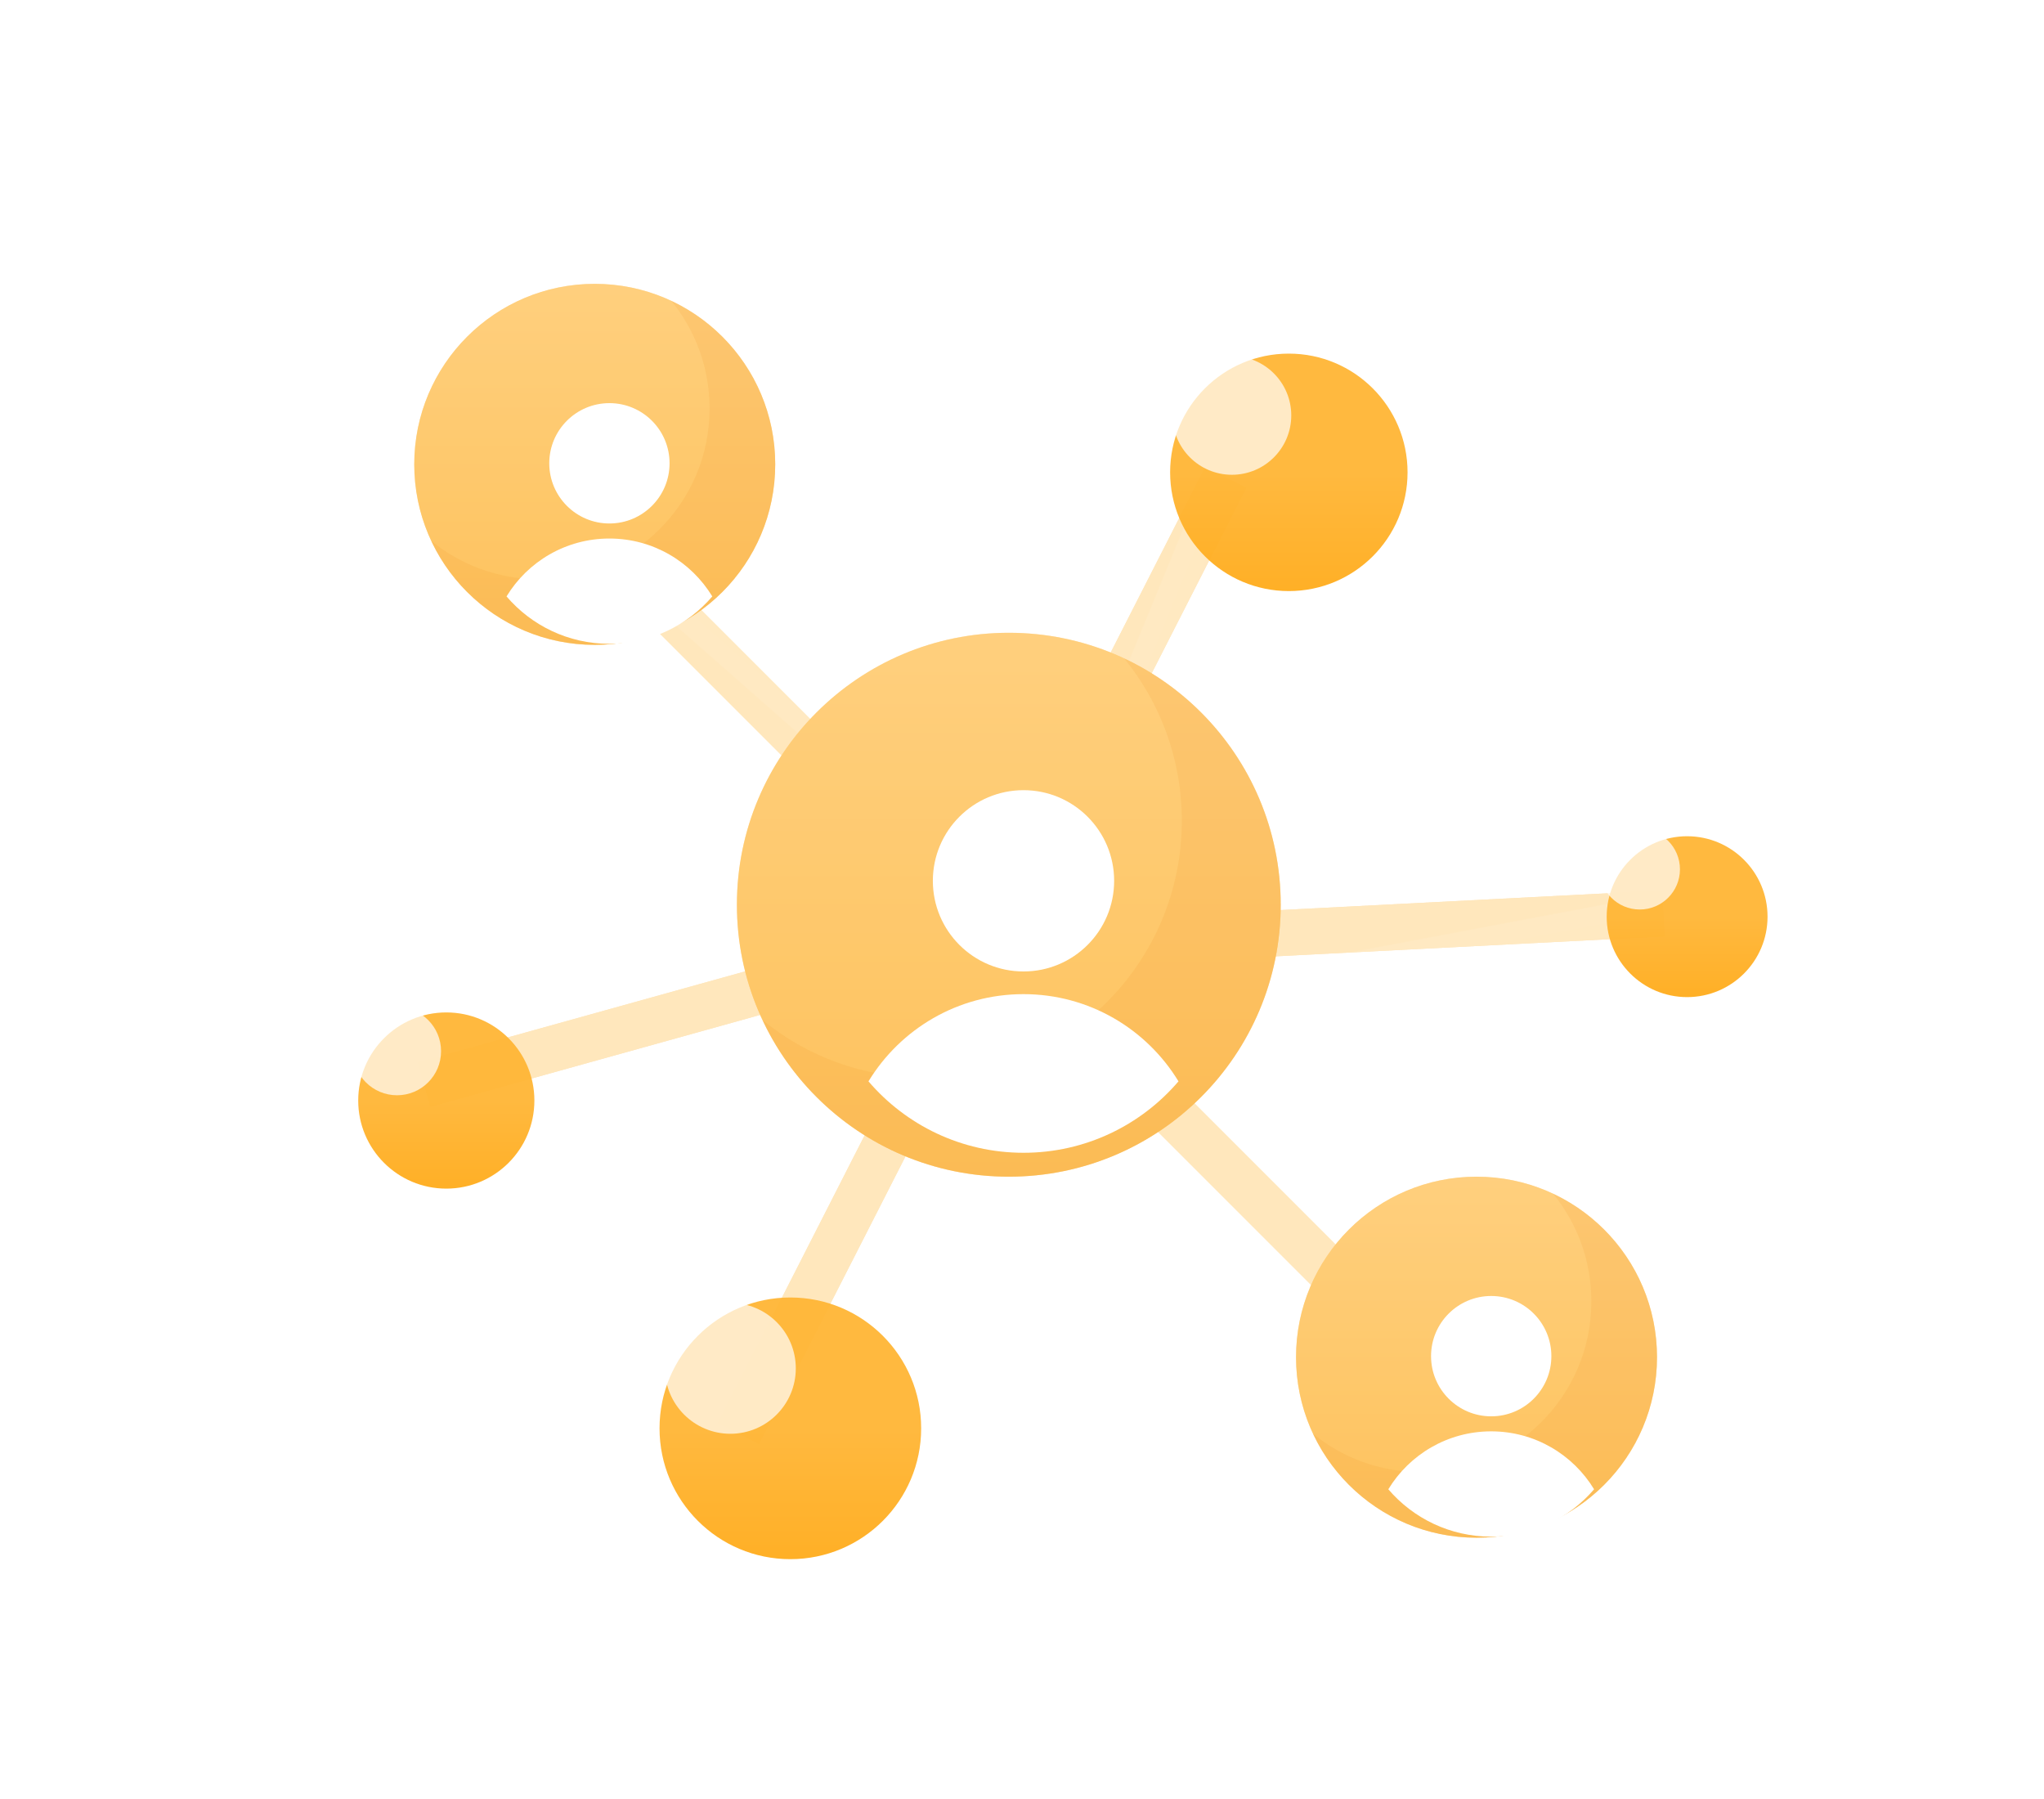 <svg width="75" height="66" viewBox="0 0 75 66" fill="none" xmlns="http://www.w3.org/2000/svg">
<g filter="url(#filter0_bi_13066_37466)">
<path fill-rule="evenodd" clip-rule="evenodd" d="M55.425 52.511L19.732 16.818L20.925 15.626L56.617 51.319L55.425 52.511Z" fill="white"/>
<path fill-rule="evenodd" clip-rule="evenodd" d="M55.425 52.511L19.732 16.818L20.925 15.626L56.617 51.319L55.425 52.511Z" fill="#FFC157" fill-opacity="0.8"/>
<path fill-rule="evenodd" clip-rule="evenodd" d="M55.425 52.511L19.732 16.818L20.925 15.626L56.617 51.319L55.425 52.511Z" fill="url(#paint0_linear_13066_37466)" fill-opacity="0.1"/>
<path fill-rule="evenodd" clip-rule="evenodd" d="M55.425 52.511L19.732 16.818L20.925 15.626L56.617 51.319L55.425 52.511Z" fill="white" fill-opacity="0.5"/>
</g>
<g filter="url(#filter1_bi_13066_37466)">
<path fill-rule="evenodd" clip-rule="evenodd" d="M27.321 51.231L45.197 16.16L46.699 16.926L28.823 51.997L27.321 51.231Z" fill="white"/>
<path fill-rule="evenodd" clip-rule="evenodd" d="M27.321 51.231L45.197 16.16L46.699 16.926L28.823 51.997L27.321 51.231Z" fill="#FFC157" fill-opacity="0.8"/>
<path fill-rule="evenodd" clip-rule="evenodd" d="M27.321 51.231L45.197 16.16L46.699 16.926L28.823 51.997L27.321 51.231Z" fill="url(#paint1_linear_13066_37466)" fill-opacity="0.1"/>
<path fill-rule="evenodd" clip-rule="evenodd" d="M27.321 51.231L45.197 16.16L46.699 16.926L28.823 51.997L27.321 51.231Z" fill="white" fill-opacity="0.5"/>
</g>
<g filter="url(#filter2_bi_13066_37466)">
<path fill-rule="evenodd" clip-rule="evenodd" d="M38.209 32.913L61.962 31.695L62.048 33.379L38.295 34.597L38.209 32.913Z" fill="white"/>
<path fill-rule="evenodd" clip-rule="evenodd" d="M38.209 32.913L61.962 31.695L62.048 33.379L38.295 34.597L38.209 32.913Z" fill="#FFC157" fill-opacity="0.8"/>
<path fill-rule="evenodd" clip-rule="evenodd" d="M38.209 32.913L61.962 31.695L62.048 33.379L38.295 34.597L38.209 32.913Z" fill="url(#paint2_linear_13066_37466)" fill-opacity="0.1"/>
<path fill-rule="evenodd" clip-rule="evenodd" d="M38.209 32.913L61.962 31.695L62.048 33.379L38.295 34.597L38.209 32.913Z" fill="white" fill-opacity="0.5"/>
</g>
<g filter="url(#filter3_bi_13066_37466)">
<path fill-rule="evenodd" clip-rule="evenodd" d="M16.316 38.002L39.229 31.626L39.681 33.251L16.767 39.627L16.316 38.002Z" fill="white"/>
<path fill-rule="evenodd" clip-rule="evenodd" d="M16.316 38.002L39.229 31.626L39.681 33.251L16.767 39.627L16.316 38.002Z" fill="#FFC157" fill-opacity="0.8"/>
<path fill-rule="evenodd" clip-rule="evenodd" d="M16.316 38.002L39.229 31.626L39.681 33.251L16.767 39.627L16.316 38.002Z" fill="url(#paint3_linear_13066_37466)" fill-opacity="0.1"/>
<path fill-rule="evenodd" clip-rule="evenodd" d="M16.316 38.002L39.229 31.626L39.681 33.251L16.767 39.627L16.316 38.002Z" fill="white" fill-opacity="0.5"/>
</g>
<g filter="url(#filter4_b_13066_37466)">
<path fill-rule="evenodd" clip-rule="evenodd" d="M21.823 23.658C18.165 23.658 15.2 20.693 15.2 17.035C15.2 13.378 18.165 10.413 21.823 10.413C25.48 10.413 28.445 13.378 28.445 17.035C28.445 20.693 25.48 23.658 21.823 23.658Z" fill="url(#paint4_linear_13066_37466)"/>
<path fill-rule="evenodd" clip-rule="evenodd" d="M21.823 23.658C18.165 23.658 15.2 20.693 15.2 17.035C15.2 13.378 18.165 10.413 21.823 10.413C25.48 10.413 28.445 13.378 28.445 17.035C28.445 20.693 25.48 23.658 21.823 23.658Z" fill="white" fill-opacity="0.3"/>
</g>
<g opacity="0.1" filter="url(#filter5_f_13066_37466)">
<path fill-rule="evenodd" clip-rule="evenodd" d="M15.825 19.846C16.902 20.723 18.277 21.25 19.776 21.25C23.233 21.25 26.037 18.446 26.037 14.989C26.037 13.49 25.51 12.115 24.633 11.037C26.885 12.094 28.445 14.383 28.445 17.035C28.445 20.693 25.48 23.658 21.823 23.658C19.17 23.658 16.881 22.098 15.825 19.846Z" fill="#E87C07"/>
</g>
<g filter="url(#filter6_di_13066_37466)">
<path fill-rule="evenodd" clip-rule="evenodd" d="M21.822 17.588C23.041 17.588 24.029 16.599 24.029 15.38C24.029 14.161 23.041 13.173 21.822 13.173C20.603 13.173 19.615 14.161 19.615 15.38C19.615 16.599 20.603 17.588 21.822 17.588ZM21.822 22.003C23.332 22.003 24.686 21.328 25.597 20.264C24.822 18.99 23.421 18.14 21.822 18.14C20.222 18.14 18.821 18.99 18.047 20.264C18.958 21.328 20.311 22.003 21.822 22.003Z" fill="white"/>
</g>
<g filter="url(#filter7_b_13066_37466)">
<path fill-rule="evenodd" clip-rule="evenodd" d="M54.178 56.414C50.52 56.414 47.555 53.449 47.555 49.791C47.555 46.134 50.52 43.169 54.178 43.169C57.835 43.169 60.8 46.134 60.8 49.791C60.8 53.449 57.835 56.414 54.178 56.414Z" fill="url(#paint5_linear_13066_37466)"/>
<path fill-rule="evenodd" clip-rule="evenodd" d="M54.178 56.414C50.52 56.414 47.555 53.449 47.555 49.791C47.555 46.134 50.52 43.169 54.178 43.169C57.835 43.169 60.8 46.134 60.8 49.791C60.8 53.449 57.835 56.414 54.178 56.414Z" fill="white" fill-opacity="0.3"/>
</g>
<g opacity="0.1" filter="url(#filter8_f_13066_37466)">
<path fill-rule="evenodd" clip-rule="evenodd" d="M48.179 52.602C49.257 53.479 50.633 54.006 52.131 54.006C55.589 54.006 58.392 51.202 58.392 47.744C58.392 46.246 57.866 44.871 56.988 43.793C59.24 44.85 60.8 47.139 60.8 49.791C60.8 53.449 57.835 56.414 54.178 56.414C51.525 56.414 49.236 54.854 48.179 52.602Z" fill="#E87C07"/>
</g>
<g filter="url(#filter9_di_13066_37466)">
<path fill-rule="evenodd" clip-rule="evenodd" d="M54.178 50.344C55.397 50.344 56.385 49.355 56.385 48.136C56.385 46.917 55.397 45.929 54.178 45.929C52.958 45.929 51.97 46.917 51.97 48.136C51.97 49.355 52.958 50.344 54.178 50.344ZM54.177 54.758C55.688 54.758 57.041 54.084 57.952 53.02C57.178 51.746 55.777 50.895 54.177 50.895C52.578 50.895 51.177 51.746 50.402 53.02C51.313 54.084 52.666 54.758 54.177 54.758Z" fill="white"/>
</g>
<g filter="url(#filter10_bi_13066_37466)">
<ellipse rx="4.356" ry="4.356" transform="matrix(-1 0 0 1 46.291 16.329)" fill="url(#paint6_linear_13066_37466)" fill-opacity="0.95"/>
</g>
<g opacity="0.7" filter="url(#filter11_f_13066_37466)">
<ellipse rx="2.178" ry="2.178" transform="matrix(-1 0 0 1 45.202 15.24)" fill="white"/>
</g>
<g filter="url(#filter12_bi_13066_37466)">
<ellipse rx="4.8" ry="4.8" transform="matrix(-1 0 0 1 28 51.401)" fill="url(#paint7_linear_13066_37466)" fill-opacity="0.95"/>
</g>
<g opacity="0.7" filter="url(#filter13_f_13066_37466)">
<circle r="2.4" transform="matrix(-1 0 0 1 26.8 50.201)" fill="white"/>
</g>
<g filter="url(#filter14_bi_13066_37466)">
<ellipse rx="3.232" ry="3.232" transform="matrix(-1 0 0 1 15.376 39.375)" fill="url(#paint8_linear_13066_37466)" fill-opacity="0.95"/>
</g>
<g opacity="0.7" filter="url(#filter15_f_13066_37466)">
<ellipse rx="1.616" ry="1.616" transform="matrix(-1 0 0 1 14.568 38.566)" fill="white"/>
</g>
<g filter="url(#filter16_bi_13066_37466)">
<ellipse rx="2.951" ry="2.951" transform="matrix(-1 0 0 1 60.905 32.63)" fill="url(#paint9_linear_13066_37466)" fill-opacity="0.95"/>
</g>
<g opacity="0.7" filter="url(#filter17_f_13066_37466)">
<ellipse rx="1.475" ry="1.475" transform="matrix(-1 0 0 1 60.167 31.892)" fill="white"/>
</g>
<g filter="url(#filter18_b_13066_37466)">
<path fill-rule="evenodd" clip-rule="evenodd" d="M37.016 43.169C31.506 43.169 27.039 38.702 27.039 33.192C27.039 27.682 31.506 23.215 37.016 23.215C42.526 23.215 46.993 27.682 46.993 33.192C46.993 38.702 42.526 43.169 37.016 43.169Z" fill="url(#paint10_linear_13066_37466)"/>
<path fill-rule="evenodd" clip-rule="evenodd" d="M37.016 43.169C31.506 43.169 27.039 38.702 27.039 33.192C27.039 27.682 31.506 23.215 37.016 23.215C42.526 23.215 46.993 27.682 46.993 33.192C46.993 38.702 42.526 43.169 37.016 43.169Z" fill="white" fill-opacity="0.3"/>
</g>
<g opacity="0.1" filter="url(#filter19_f_13066_37466)">
<path fill-rule="evenodd" clip-rule="evenodd" d="M27.98 37.426C29.603 38.748 31.675 39.541 33.932 39.541C39.142 39.541 43.365 35.318 43.365 30.108C43.365 27.851 42.572 25.779 41.25 24.155C44.643 25.748 46.993 29.196 46.993 33.192C46.993 38.702 42.526 43.169 37.016 43.169C33.02 43.169 29.572 40.819 27.98 37.426Z" fill="#E87C07"/>
</g>
<g filter="url(#filter20_di_13066_37466)">
<path fill-rule="evenodd" clip-rule="evenodd" d="M37.016 34.023C38.853 34.023 40.342 32.535 40.342 30.698C40.342 28.861 38.853 27.372 37.016 27.372C35.179 27.372 33.69 28.861 33.69 30.698C33.69 32.535 35.179 34.023 37.016 34.023ZM37.016 40.675C39.292 40.675 41.33 39.659 42.703 38.055C41.536 36.136 39.425 34.855 37.016 34.855C34.606 34.855 32.495 36.136 31.328 38.055C32.701 39.658 34.739 40.675 37.016 40.675Z" fill="white"/>
</g>
<defs>
<filter id="filter0_bi_13066_37466" x="13.239" y="9.132" width="49.872" height="49.872" filterUnits="userSpaceOnUse" color-interpolation-filters="sRGB">
<feFlood flood-opacity="0" result="BackgroundImageFix"/>
<feGaussianBlur in="BackgroundImage" stdDeviation="3.247"/>
<feComposite in2="SourceAlpha" operator="in" result="effect1_backgroundBlur_13066_37466"/>
<feBlend mode="normal" in="SourceGraphic" in2="effect1_backgroundBlur_13066_37466" result="shape"/>
<feColorMatrix in="SourceAlpha" type="matrix" values="0 0 0 0 0 0 0 0 0 0 0 0 0 0 0 0 0 0 127 0" result="hardAlpha"/>
<feOffset dx="-0.974" dy="0.974"/>
<feGaussianBlur stdDeviation="0.649"/>
<feComposite in2="hardAlpha" operator="arithmetic" k2="-1" k3="1"/>
<feColorMatrix type="matrix" values="0 0 0 0 1 0 0 0 0 1 0 0 0 0 1 0 0 0 0.3 0"/>
<feBlend mode="normal" in2="shape" result="effect2_innerShadow_13066_37466"/>
</filter>
<filter id="filter1_bi_13066_37466" x="20.827" y="9.667" width="32.365" height="48.824" filterUnits="userSpaceOnUse" color-interpolation-filters="sRGB">
<feFlood flood-opacity="0" result="BackgroundImageFix"/>
<feGaussianBlur in="BackgroundImage" stdDeviation="3.247"/>
<feComposite in2="SourceAlpha" operator="in" result="effect1_backgroundBlur_13066_37466"/>
<feBlend mode="normal" in="SourceGraphic" in2="effect1_backgroundBlur_13066_37466" result="shape"/>
<feColorMatrix in="SourceAlpha" type="matrix" values="0 0 0 0 0 0 0 0 0 0 0 0 0 0 0 0 0 0 127 0" result="hardAlpha"/>
<feOffset dx="-0.974" dy="0.974"/>
<feGaussianBlur stdDeviation="0.649"/>
<feComposite in2="hardAlpha" operator="arithmetic" k2="-1" k3="1"/>
<feColorMatrix type="matrix" values="0 0 0 0 1 0 0 0 0 1 0 0 0 0 1 0 0 0 0.3 0"/>
<feBlend mode="normal" in2="shape" result="effect2_innerShadow_13066_37466"/>
</filter>
<filter id="filter2_bi_13066_37466" x="31.715" y="25.202" width="36.827" height="15.889" filterUnits="userSpaceOnUse" color-interpolation-filters="sRGB">
<feFlood flood-opacity="0" result="BackgroundImageFix"/>
<feGaussianBlur in="BackgroundImage" stdDeviation="3.247"/>
<feComposite in2="SourceAlpha" operator="in" result="effect1_backgroundBlur_13066_37466"/>
<feBlend mode="normal" in="SourceGraphic" in2="effect1_backgroundBlur_13066_37466" result="shape"/>
<feColorMatrix in="SourceAlpha" type="matrix" values="0 0 0 0 0 0 0 0 0 0 0 0 0 0 0 0 0 0 127 0" result="hardAlpha"/>
<feOffset dx="-0.974" dy="0.974"/>
<feGaussianBlur stdDeviation="0.649"/>
<feComposite in2="hardAlpha" operator="arithmetic" k2="-1" k3="1"/>
<feColorMatrix type="matrix" values="0 0 0 0 1 0 0 0 0 1 0 0 0 0 1 0 0 0 0.3 0"/>
<feBlend mode="normal" in2="shape" result="effect2_innerShadow_13066_37466"/>
</filter>
<filter id="filter3_bi_13066_37466" x="9.822" y="25.132" width="36.353" height="20.988" filterUnits="userSpaceOnUse" color-interpolation-filters="sRGB">
<feFlood flood-opacity="0" result="BackgroundImageFix"/>
<feGaussianBlur in="BackgroundImage" stdDeviation="3.247"/>
<feComposite in2="SourceAlpha" operator="in" result="effect1_backgroundBlur_13066_37466"/>
<feBlend mode="normal" in="SourceGraphic" in2="effect1_backgroundBlur_13066_37466" result="shape"/>
<feColorMatrix in="SourceAlpha" type="matrix" values="0 0 0 0 0 0 0 0 0 0 0 0 0 0 0 0 0 0 127 0" result="hardAlpha"/>
<feOffset dx="-0.974" dy="0.974"/>
<feGaussianBlur stdDeviation="0.649"/>
<feComposite in2="hardAlpha" operator="arithmetic" k2="-1" k3="1"/>
<feColorMatrix type="matrix" values="0 0 0 0 1 0 0 0 0 1 0 0 0 0 1 0 0 0 0.3 0"/>
<feBlend mode="normal" in2="shape" result="effect2_innerShadow_13066_37466"/>
</filter>
<filter id="filter4_b_13066_37466" x="6.043" y="1.255" width="31.56" height="31.559" filterUnits="userSpaceOnUse" color-interpolation-filters="sRGB">
<feFlood flood-opacity="0" result="BackgroundImageFix"/>
<feGaussianBlur in="BackgroundImage" stdDeviation="4.579"/>
<feComposite in2="SourceAlpha" operator="in" result="effect1_backgroundBlur_13066_37466"/>
<feBlend mode="normal" in="SourceGraphic" in2="effect1_backgroundBlur_13066_37466" result="shape"/>
</filter>
<filter id="filter5_f_13066_37466" x="12.891" y="8.104" width="18.487" height="18.487" filterUnits="userSpaceOnUse" color-interpolation-filters="sRGB">
<feFlood flood-opacity="0" result="BackgroundImageFix"/>
<feBlend mode="normal" in="SourceGraphic" in2="BackgroundImageFix" result="shape"/>
<feGaussianBlur stdDeviation="1.467" result="effect1_foregroundBlur_13066_37466"/>
</filter>
<filter id="filter6_di_13066_37466" x="15.89" y="12.095" width="11.863" height="13.143" filterUnits="userSpaceOnUse" color-interpolation-filters="sRGB">
<feFlood flood-opacity="0" result="BackgroundImageFix"/>
<feColorMatrix in="SourceAlpha" type="matrix" values="0 0 0 0 0 0 0 0 0 0 0 0 0 0 0 0 0 0 127 0" result="hardAlpha"/>
<feOffset dy="1.078"/>
<feGaussianBlur stdDeviation="1.078"/>
<feColorMatrix type="matrix" values="0 0 0 0 0.8 0 0 0 0 0.587 0 0 0 0 0.16 0 0 0 0.3 0"/>
<feBlend mode="normal" in2="BackgroundImageFix" result="effect1_dropShadow_13066_37466"/>
<feBlend mode="normal" in="SourceGraphic" in2="effect1_dropShadow_13066_37466" result="shape"/>
<feColorMatrix in="SourceAlpha" type="matrix" values="0 0 0 0 0 0 0 0 0 0 0 0 0 0 0 0 0 0 127 0" result="hardAlpha"/>
<feOffset dx="0.539" dy="0.539"/>
<feGaussianBlur stdDeviation="2.696"/>
<feComposite in2="hardAlpha" operator="arithmetic" k2="-1" k3="1"/>
<feColorMatrix type="matrix" values="0 0 0 0 1 0 0 0 0 1 0 0 0 0 1 0 0 0 1 0"/>
<feBlend mode="normal" in2="shape" result="effect2_innerShadow_13066_37466"/>
</filter>
<filter id="filter7_b_13066_37466" x="38.398" y="34.011" width="31.56" height="31.561" filterUnits="userSpaceOnUse" color-interpolation-filters="sRGB">
<feFlood flood-opacity="0" result="BackgroundImageFix"/>
<feGaussianBlur in="BackgroundImage" stdDeviation="4.579"/>
<feComposite in2="SourceAlpha" operator="in" result="effect1_backgroundBlur_13066_37466"/>
<feBlend mode="normal" in="SourceGraphic" in2="effect1_backgroundBlur_13066_37466" result="shape"/>
</filter>
<filter id="filter8_f_13066_37466" x="45.246" y="40.86" width="18.487" height="18.488" filterUnits="userSpaceOnUse" color-interpolation-filters="sRGB">
<feFlood flood-opacity="0" result="BackgroundImageFix"/>
<feBlend mode="normal" in="SourceGraphic" in2="BackgroundImageFix" result="shape"/>
<feGaussianBlur stdDeviation="1.467" result="effect1_foregroundBlur_13066_37466"/>
</filter>
<filter id="filter9_di_13066_37466" x="48.246" y="44.85" width="11.863" height="13.143" filterUnits="userSpaceOnUse" color-interpolation-filters="sRGB">
<feFlood flood-opacity="0" result="BackgroundImageFix"/>
<feColorMatrix in="SourceAlpha" type="matrix" values="0 0 0 0 0 0 0 0 0 0 0 0 0 0 0 0 0 0 127 0" result="hardAlpha"/>
<feOffset dy="1.078"/>
<feGaussianBlur stdDeviation="1.078"/>
<feColorMatrix type="matrix" values="0 0 0 0 0.8 0 0 0 0 0.587 0 0 0 0 0.16 0 0 0 0.3 0"/>
<feBlend mode="normal" in2="BackgroundImageFix" result="effect1_dropShadow_13066_37466"/>
<feBlend mode="normal" in="SourceGraphic" in2="effect1_dropShadow_13066_37466" result="shape"/>
<feColorMatrix in="SourceAlpha" type="matrix" values="0 0 0 0 0 0 0 0 0 0 0 0 0 0 0 0 0 0 127 0" result="hardAlpha"/>
<feOffset dx="0.539" dy="0.539"/>
<feGaussianBlur stdDeviation="2.696"/>
<feComposite in2="hardAlpha" operator="arithmetic" k2="-1" k3="1"/>
<feColorMatrix type="matrix" values="0 0 0 0 1 0 0 0 0 1 0 0 0 0 1 0 0 0 1 0"/>
<feBlend mode="normal" in2="shape" result="effect2_innerShadow_13066_37466"/>
</filter>
<filter id="filter10_bi_13066_37466" x="0.853" y="-29.109" width="90.875" height="90.875" filterUnits="userSpaceOnUse" color-interpolation-filters="sRGB">
<feFlood flood-opacity="0" result="BackgroundImageFix"/>
<feGaussianBlur in="BackgroundImage" stdDeviation="20.541"/>
<feComposite in2="SourceAlpha" operator="in" result="effect1_backgroundBlur_13066_37466"/>
<feBlend mode="normal" in="SourceGraphic" in2="effect1_backgroundBlur_13066_37466" result="shape"/>
<feColorMatrix in="SourceAlpha" type="matrix" values="0 0 0 0 0 0 0 0 0 0 0 0 0 0 0 0 0 0 127 0" result="hardAlpha"/>
<feOffset dx="1" dy="1"/>
<feGaussianBlur stdDeviation="2"/>
<feComposite in2="hardAlpha" operator="arithmetic" k2="-1" k3="1"/>
<feColorMatrix type="matrix" values="0 0 0 0 1 0 0 0 0 1 0 0 0 0 1 0 0 0 0.4 0"/>
<feBlend mode="normal" in2="shape" result="effect2_innerShadow_13066_37466"/>
</filter>
<filter id="filter11_f_13066_37466" x="30.462" y="0.5" width="29.48" height="29.48" filterUnits="userSpaceOnUse" color-interpolation-filters="sRGB">
<feFlood flood-opacity="0" result="BackgroundImageFix"/>
<feBlend mode="normal" in="SourceGraphic" in2="BackgroundImageFix" result="shape"/>
<feGaussianBlur stdDeviation="6.281" result="effect1_foregroundBlur_13066_37466"/>
</filter>
<filter id="filter12_bi_13066_37466" x="-17.881" y="5.519" width="91.763" height="91.763" filterUnits="userSpaceOnUse" color-interpolation-filters="sRGB">
<feFlood flood-opacity="0" result="BackgroundImageFix"/>
<feGaussianBlur in="BackgroundImage" stdDeviation="20.541"/>
<feComposite in2="SourceAlpha" operator="in" result="effect1_backgroundBlur_13066_37466"/>
<feBlend mode="normal" in="SourceGraphic" in2="effect1_backgroundBlur_13066_37466" result="shape"/>
<feColorMatrix in="SourceAlpha" type="matrix" values="0 0 0 0 0 0 0 0 0 0 0 0 0 0 0 0 0 0 127 0" result="hardAlpha"/>
<feOffset dx="1" dy="1"/>
<feGaussianBlur stdDeviation="2"/>
<feComposite in2="hardAlpha" operator="arithmetic" k2="-1" k3="1"/>
<feColorMatrix type="matrix" values="0 0 0 0 1 0 0 0 0 1 0 0 0 0 1 0 0 0 0.4 0"/>
<feBlend mode="normal" in2="shape" result="effect2_innerShadow_13066_37466"/>
</filter>
<filter id="filter13_f_13066_37466" x="11.838" y="35.239" width="29.924" height="29.923" filterUnits="userSpaceOnUse" color-interpolation-filters="sRGB">
<feFlood flood-opacity="0" result="BackgroundImageFix"/>
<feBlend mode="normal" in="SourceGraphic" in2="BackgroundImageFix" result="shape"/>
<feGaussianBlur stdDeviation="6.281" result="effect1_foregroundBlur_13066_37466"/>
</filter>
<filter id="filter14_bi_13066_37466" x="-28.937" y="-4.939" width="88.627" height="88.627" filterUnits="userSpaceOnUse" color-interpolation-filters="sRGB">
<feFlood flood-opacity="0" result="BackgroundImageFix"/>
<feGaussianBlur in="BackgroundImage" stdDeviation="20.541"/>
<feComposite in2="SourceAlpha" operator="in" result="effect1_backgroundBlur_13066_37466"/>
<feBlend mode="normal" in="SourceGraphic" in2="effect1_backgroundBlur_13066_37466" result="shape"/>
<feColorMatrix in="SourceAlpha" type="matrix" values="0 0 0 0 0 0 0 0 0 0 0 0 0 0 0 0 0 0 127 0" result="hardAlpha"/>
<feOffset dx="1" dy="1"/>
<feGaussianBlur stdDeviation="2"/>
<feComposite in2="hardAlpha" operator="arithmetic" k2="-1" k3="1"/>
<feColorMatrix type="matrix" values="0 0 0 0 1 0 0 0 0 1 0 0 0 0 1 0 0 0 0.4 0"/>
<feBlend mode="normal" in2="shape" result="effect2_innerShadow_13066_37466"/>
</filter>
<filter id="filter15_f_13066_37466" x="0.39" y="24.389" width="28.355" height="28.356" filterUnits="userSpaceOnUse" color-interpolation-filters="sRGB">
<feFlood flood-opacity="0" result="BackgroundImageFix"/>
<feBlend mode="normal" in="SourceGraphic" in2="BackgroundImageFix" result="shape"/>
<feGaussianBlur stdDeviation="6.281" result="effect1_foregroundBlur_13066_37466"/>
</filter>
<filter id="filter16_bi_13066_37466" x="16.873" y="-11.403" width="88.065" height="88.065" filterUnits="userSpaceOnUse" color-interpolation-filters="sRGB">
<feFlood flood-opacity="0" result="BackgroundImageFix"/>
<feGaussianBlur in="BackgroundImage" stdDeviation="20.541"/>
<feComposite in2="SourceAlpha" operator="in" result="effect1_backgroundBlur_13066_37466"/>
<feBlend mode="normal" in="SourceGraphic" in2="effect1_backgroundBlur_13066_37466" result="shape"/>
<feColorMatrix in="SourceAlpha" type="matrix" values="0 0 0 0 0 0 0 0 0 0 0 0 0 0 0 0 0 0 127 0" result="hardAlpha"/>
<feOffset dx="1" dy="1"/>
<feGaussianBlur stdDeviation="2"/>
<feComposite in2="hardAlpha" operator="arithmetic" k2="-1" k3="1"/>
<feColorMatrix type="matrix" values="0 0 0 0 1 0 0 0 0 1 0 0 0 0 1 0 0 0 0.4 0"/>
<feBlend mode="normal" in2="shape" result="effect2_innerShadow_13066_37466"/>
</filter>
<filter id="filter17_f_13066_37466" x="46.13" y="17.854" width="28.074" height="28.075" filterUnits="userSpaceOnUse" color-interpolation-filters="sRGB">
<feFlood flood-opacity="0" result="BackgroundImageFix"/>
<feBlend mode="normal" in="SourceGraphic" in2="BackgroundImageFix" result="shape"/>
<feGaussianBlur stdDeviation="6.281" result="effect1_foregroundBlur_13066_37466"/>
</filter>
<filter id="filter18_b_13066_37466" x="17.881" y="14.057" width="38.27" height="38.27" filterUnits="userSpaceOnUse" color-interpolation-filters="sRGB">
<feFlood flood-opacity="0" result="BackgroundImageFix"/>
<feGaussianBlur in="BackgroundImage" stdDeviation="4.579"/>
<feComposite in2="SourceAlpha" operator="in" result="effect1_backgroundBlur_13066_37466"/>
<feBlend mode="normal" in="SourceGraphic" in2="effect1_backgroundBlur_13066_37466" result="shape"/>
</filter>
<filter id="filter19_f_13066_37466" x="25.046" y="21.222" width="24.881" height="24.88" filterUnits="userSpaceOnUse" color-interpolation-filters="sRGB">
<feFlood flood-opacity="0" result="BackgroundImageFix"/>
<feBlend mode="normal" in="SourceGraphic" in2="BackgroundImageFix" result="shape"/>
<feGaussianBlur stdDeviation="1.467" result="effect1_foregroundBlur_13066_37466"/>
</filter>
<filter id="filter20_di_13066_37466" x="29.172" y="26.294" width="15.688" height="17.616" filterUnits="userSpaceOnUse" color-interpolation-filters="sRGB">
<feFlood flood-opacity="0" result="BackgroundImageFix"/>
<feColorMatrix in="SourceAlpha" type="matrix" values="0 0 0 0 0 0 0 0 0 0 0 0 0 0 0 0 0 0 127 0" result="hardAlpha"/>
<feOffset dy="1.078"/>
<feGaussianBlur stdDeviation="1.078"/>
<feColorMatrix type="matrix" values="0 0 0 0 0.8 0 0 0 0 0.587 0 0 0 0 0.16 0 0 0 0.3 0"/>
<feBlend mode="normal" in2="BackgroundImageFix" result="effect1_dropShadow_13066_37466"/>
<feBlend mode="normal" in="SourceGraphic" in2="effect1_dropShadow_13066_37466" result="shape"/>
<feColorMatrix in="SourceAlpha" type="matrix" values="0 0 0 0 0 0 0 0 0 0 0 0 0 0 0 0 0 0 127 0" result="hardAlpha"/>
<feOffset dx="0.539" dy="0.539"/>
<feGaussianBlur stdDeviation="2.696"/>
<feComposite in2="hardAlpha" operator="arithmetic" k2="-1" k3="1"/>
<feColorMatrix type="matrix" values="0 0 0 0 1 0 0 0 0 1 0 0 0 0 1 0 0 0 1 0"/>
<feBlend mode="normal" in2="shape" result="effect2_innerShadow_13066_37466"/>
</filter>
<linearGradient id="paint0_linear_13066_37466" x1="22.061" y1="15.914" x2="18.389" y2="20.088" gradientUnits="userSpaceOnUse">
<stop stop-color="white" stop-opacity="0.51"/>
<stop offset="0.373" stop-color="white"/>
<stop offset="0.383" stop-color="white" stop-opacity="0"/>
</linearGradient>
<linearGradient id="paint1_linear_13066_37466" x1="46.877" y1="17.898" x2="41.741" y2="15.79" gradientUnits="userSpaceOnUse">
<stop stop-color="white" stop-opacity="0.51"/>
<stop offset="0.373" stop-color="white"/>
<stop offset="0.383" stop-color="white" stop-opacity="0"/>
</linearGradient>
<linearGradient id="paint2_linear_13066_37466" x1="61.605" y1="34.002" x2="60.583" y2="28.578" gradientUnits="userSpaceOnUse">
<stop stop-color="white" stop-opacity="0.51"/>
<stop offset="0.373" stop-color="white"/>
<stop offset="0.383" stop-color="white" stop-opacity="0"/>
</linearGradient>
<linearGradient id="paint3_linear_13066_37466" x1="39.385" y1="33.956" x2="37.203" y2="28.886" gradientUnits="userSpaceOnUse">
<stop stop-color="white" stop-opacity="0.51"/>
<stop offset="0.373" stop-color="white"/>
<stop offset="0.383" stop-color="white" stop-opacity="0"/>
</linearGradient>
<linearGradient id="paint4_linear_13066_37466" x1="21.823" y1="10.413" x2="21.823" y2="23.658" gradientUnits="userSpaceOnUse">
<stop stop-color="#FFBB47"/>
<stop offset="1" stop-color="#FCA817"/>
</linearGradient>
<linearGradient id="paint5_linear_13066_37466" x1="54.178" y1="43.169" x2="54.178" y2="56.414" gradientUnits="userSpaceOnUse">
<stop stop-color="#FFBB47"/>
<stop offset="1" stop-color="#FCA817"/>
</linearGradient>
<linearGradient id="paint6_linear_13066_37466" x1="4.356" y1="0" x2="4.356" y2="8.712" gradientUnits="userSpaceOnUse">
<stop stop-color="#FFB535"/>
<stop offset="1" stop-color="#FFA100"/>
</linearGradient>
<linearGradient id="paint7_linear_13066_37466" x1="4.8" y1="0" x2="4.8" y2="9.6" gradientUnits="userSpaceOnUse">
<stop stop-color="#FFB535"/>
<stop offset="1" stop-color="#FFA100"/>
</linearGradient>
<linearGradient id="paint8_linear_13066_37466" x1="3.232" y1="0" x2="3.232" y2="6.464" gradientUnits="userSpaceOnUse">
<stop stop-color="#FFB535"/>
<stop offset="1" stop-color="#FFA100"/>
</linearGradient>
<linearGradient id="paint9_linear_13066_37466" x1="2.951" y1="0" x2="2.951" y2="5.902" gradientUnits="userSpaceOnUse">
<stop stop-color="#FFB535"/>
<stop offset="1" stop-color="#FFA100"/>
</linearGradient>
<linearGradient id="paint10_linear_13066_37466" x1="37.016" y1="23.215" x2="37.016" y2="43.169" gradientUnits="userSpaceOnUse">
<stop stop-color="#FFBB47"/>
<stop offset="1" stop-color="#FCA817"/>
</linearGradient>
</defs>
</svg>
